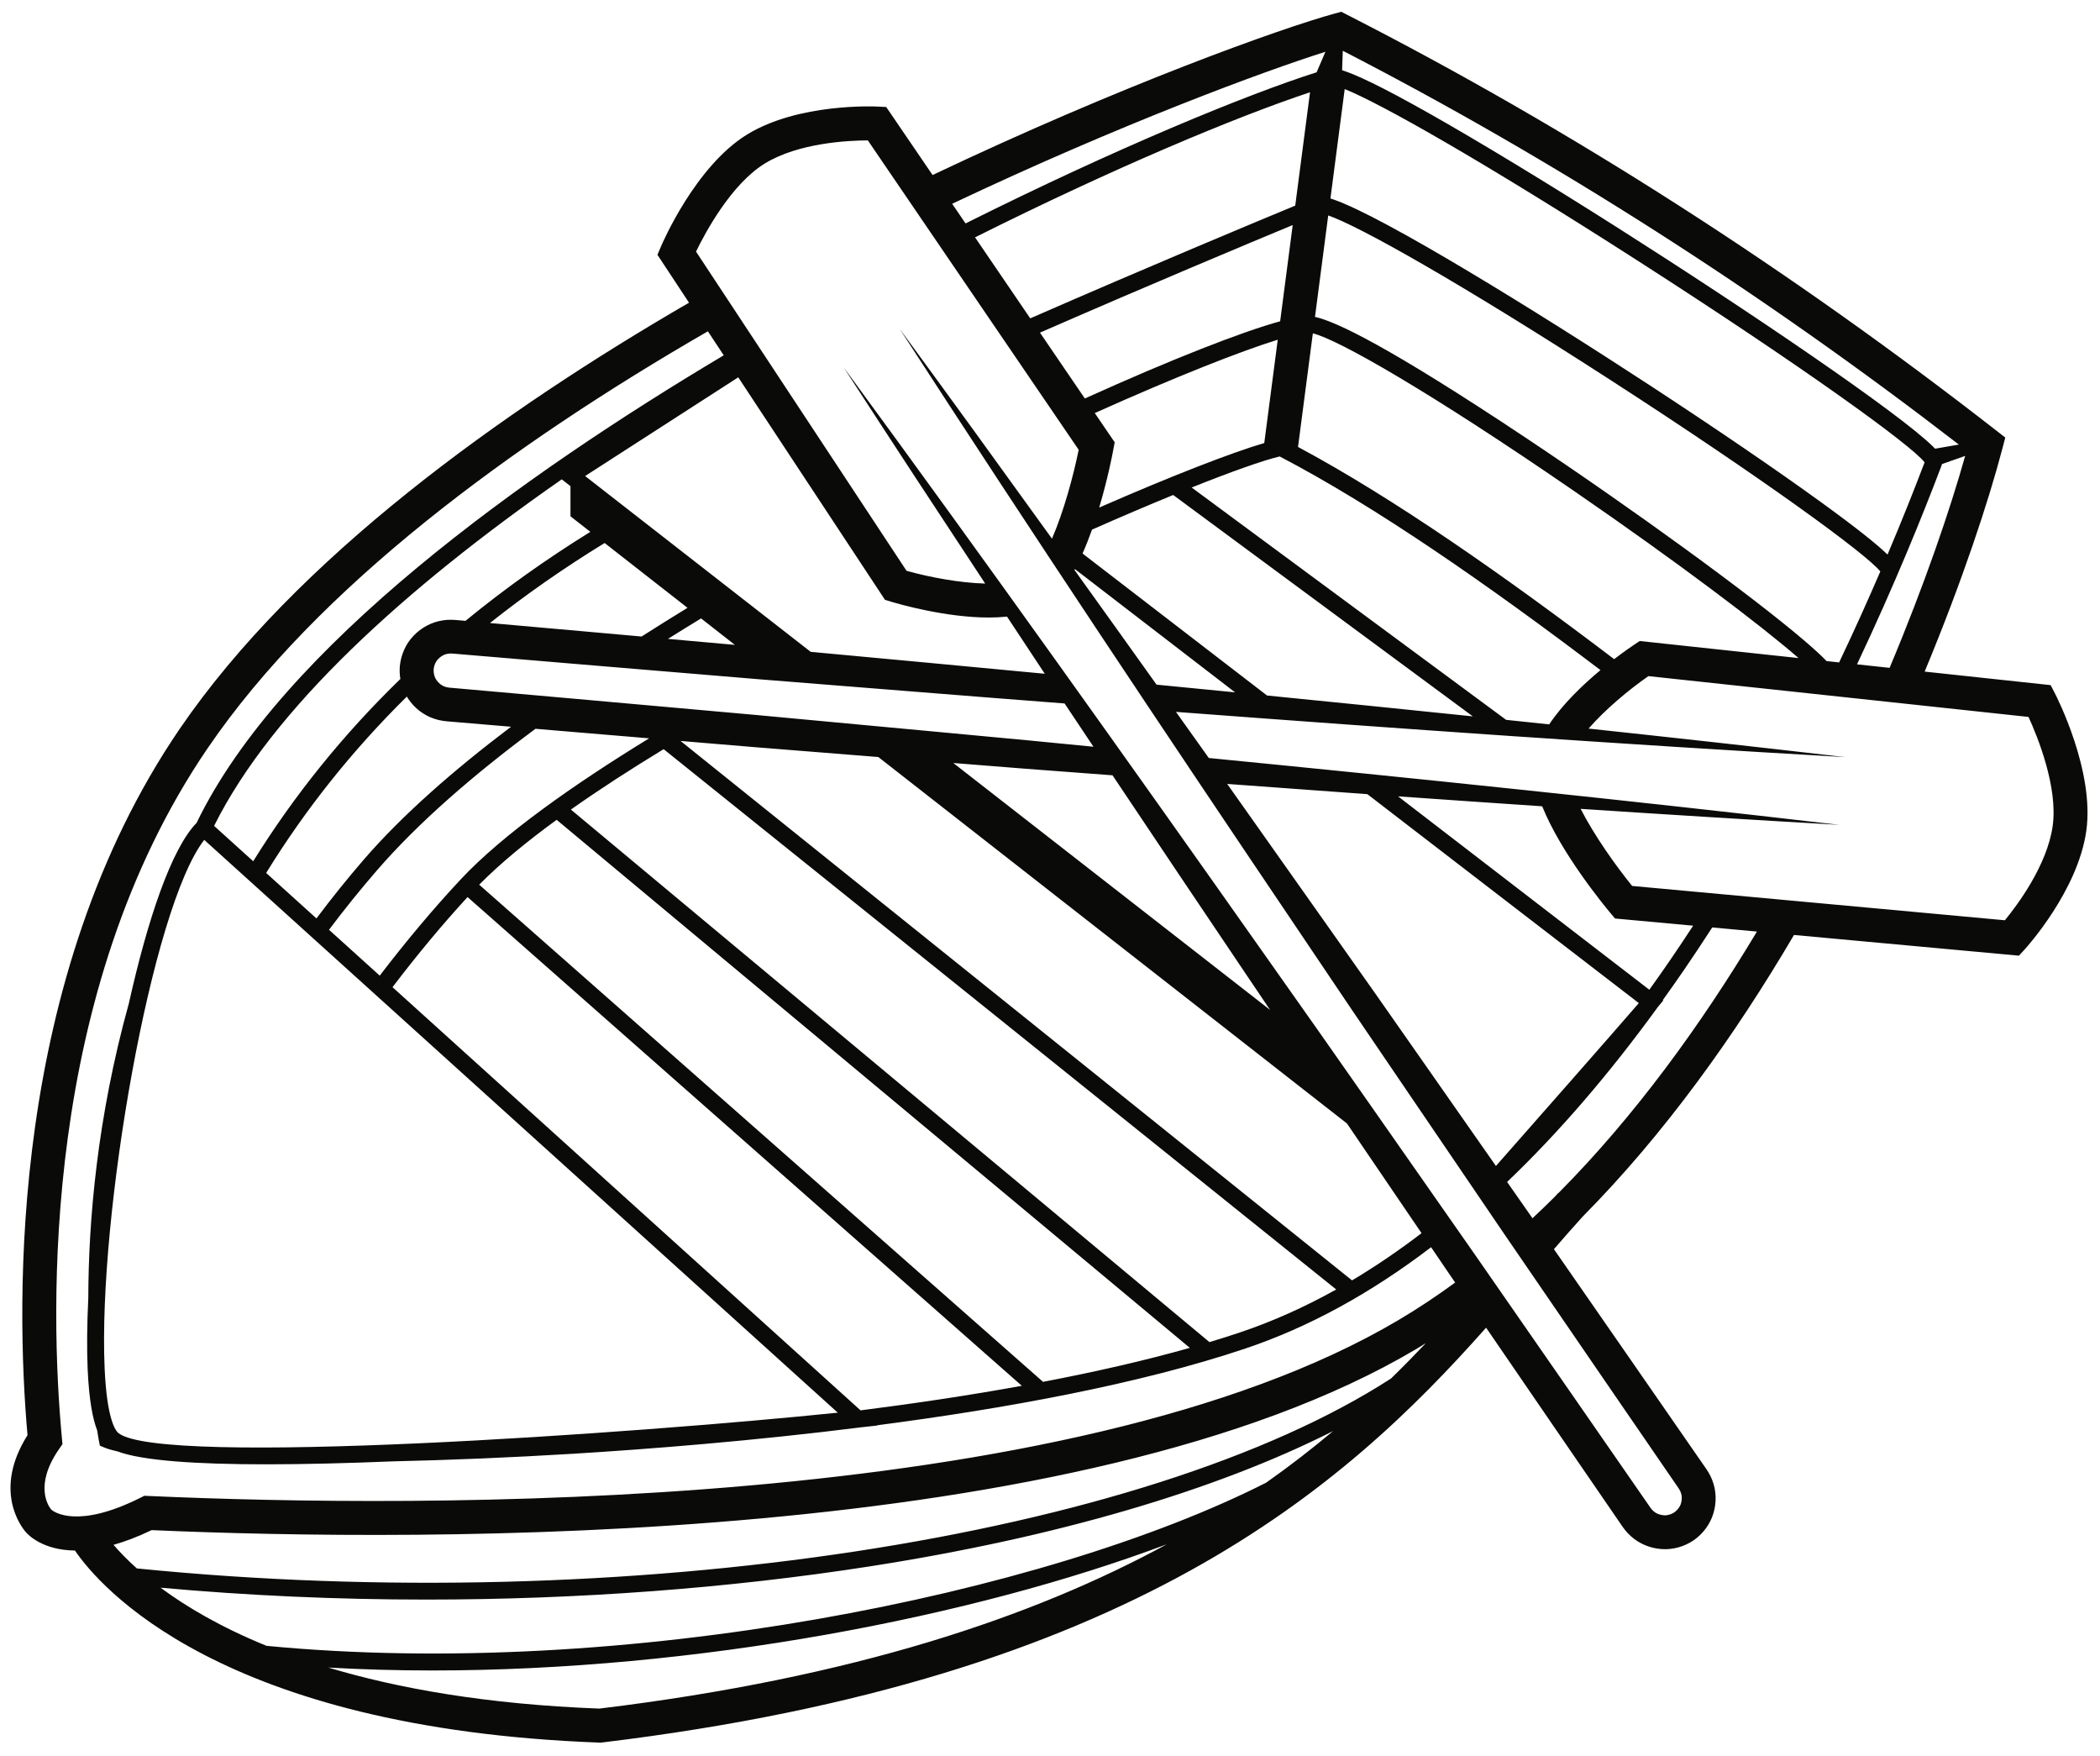 <?xml version="1.0" encoding="UTF-8"?>
<!DOCTYPE svg PUBLIC "-//W3C//DTD SVG 1.1//EN" "http://www.w3.org/Graphics/SVG/1.1/DTD/svg11.dtd">
<svg version="1.1" xmlns="http://www.w3.org/2000/svg" xmlns:xlink="http://www.w3.org/1999/xlink" x="0" y="0" width="500" height="418" viewBox="0, 0, 500, 418">
  <g id="Layer_1">
    <path d="M14.035,344.978 L14.871,343.768 L14.735,342.302 C11.938,312.319 9.723,236.296 49.452,178.089 C75.588,139.794 121.62,105.944 168.544,78.863 L172.317,84.58 C125.024,112.731 67.116,153.836 46.806,195.88 C40.816,202.02 35.171,218.773 30.676,238.868 C23.125,266.096 21.065,290.567 21.023,308.947 C20.717,315.284 20.655,321.046 20.872,325.927 C21.205,333.417 22.098,337.8 23.127,340.465 C23.38,342.107 23.556,343.007 23.572,343.082 L23.784,344.126 L24.765,344.541 C25.569,344.881 26.653,345.197 27.981,345.489 C33.837,347.714 46.852,348.568 63.321,348.568 C72.502,348.568 82.753,348.303 93.424,347.867 C106.965,347.563 121.61,346.961 136.577,346.046 C154.356,344.958 179.131,343.026 205.401,339.713 L208.889,339.335 L208.825,339.276 C239.181,335.324 271.205,329.513 296.536,321 C311.561,315.95 326.316,307.892 340.737,296.889 C342.082,298.866 343.428,300.843 344.77,302.822 L346.468,305.299 C342.067,308.517 337.557,311.517 332.932,314.254 C254.735,360.532 98.823,358.938 35.42,356.105 L34.368,356.058 L33.427,356.53 C18.511,364.003 12.889,359.924 12.254,359.391 L12.144,359.233 L12.162,359.296 C11.517,358.498 8.098,353.568 14.035,344.978 M38.231,377.936 C58.96,379.815 80.213,380.765 101.507,380.765 C137.379,380.765 173.349,378.114 207.094,372.863 C251.511,365.949 289.458,354.79 317.399,340.655 C312.478,344.792 307.194,348.9 301.466,352.934 C248.853,379.641 148.2,399.943 63.458,391.776 C52.436,387.284 44.227,382.384 38.231,377.936 M78.182,396.947 C86.336,397.409 94.594,397.642 102.909,397.642 C165.606,397.642 231.448,385.021 277.803,367.603 C246.099,384.856 203.35,399.36 142.69,406.715 C115.793,405.694 94.67,401.897 78.182,396.947 M27.027,367.733 C29.744,366.967 32.747,365.851 36.095,364.232 C100.88,367.065 257.416,368.349 337.053,321.216 C337.865,320.735 338.668,320.234 339.473,319.738 C336.843,322.515 334.097,325.314 331.218,328.123 C272.737,365.988 148.94,385.02 32.585,373.349 C30.199,371.216 28.375,369.3 27.027,367.733 M50.976,196.594 C64.932,168.601 96.573,139.991 133.75,114.106 L135.827,115.725 L135.827,122.902 L140.557,126.601 C129.93,133.185 120.019,140.248 110.829,147.789 L109.106,147.636 L108.434,147.576 C108.212,147.556 107.792,147.542 107.481,147.532 C106.807,147.518 106.131,147.561 105.467,147.668 C102.79,148.053 100.305,149.399 98.46,151.342 C96.591,153.276 95.444,155.911 95.196,158.589 C95.112,159.597 95.157,160.62 95.325,161.623 C81.723,174.832 70.04,189.302 60.288,205.011 L50.976,196.594 z M243.292,329.877 C230.96,332.114 218.036,334.056 204.895,335.725 L93.454,234.99 C99.25,227.373 105.252,220.139 111.323,213.541 L243.292,329.877 z M283.292,320.847 C272.593,323.873 260.805,326.56 248.342,328.936 L114.097,210.594 C118.918,205.697 125.196,200.502 132.534,195.148 L283.292,320.847 z M318.147,306.949 C310.587,311.165 302.952,314.576 295.248,317.166 C292.892,317.957 290.459,318.727 287.966,319.478 L135.926,192.709 C142.612,187.989 150.062,183.164 158.008,178.332 L318.147,306.949 z M320.704,267.436 C326.622,276.139 332.545,284.838 338.462,293.542 C332.991,297.727 327.473,301.478 321.914,304.785 L162.034,176.377 L179.604,177.847 L209.122,180.203 L320.704,267.436 z M264.888,184.555 C275.334,200.183 285.806,215.793 296.316,231.376 C298.336,234.387 300.368,237.388 302.393,240.393 L226.978,181.625 L244.142,182.99 L264.888,184.555 z M75.346,218.623 L63.372,207.799 C72.719,192.625 83.887,178.623 96.868,165.81 C96.962,165.969 97.053,166.131 97.157,166.285 C98.641,168.521 100.872,170.283 103.452,171.111 C104.088,171.327 104.75,171.486 105.411,171.583 C105.719,171.626 106.13,171.683 106.353,171.701 L107.026,171.758 L109.713,171.984 L115.089,172.437 L121.682,172.993 C107.778,183.496 95.704,194.133 86.722,204.498 C82.661,209.186 78.889,213.902 75.346,218.623 M109.694,209.33 C103.11,216.371 96.635,224.112 90.413,232.241 L78.336,221.325 C81.954,216.512 85.764,211.781 89.78,207.148 C99.512,195.912 112.575,184.554 127.497,173.483 L136.594,174.249 L154.554,175.752 C136.499,186.817 119.68,198.651 109.694,209.33 M253.474,167.453 C255.762,170.889 258.056,174.32 260.347,177.752 L244.726,176.229 L223.241,174.219 L180.264,170.215 L137.276,166.374 L115.78,164.467 L110.405,163.991 L107.718,163.752 L107.046,163.693 C106.821,163.672 106.79,163.651 106.651,163.638 C106.425,163.606 106.206,163.552 105.995,163.477 C105.137,163.21 104.401,162.598 103.899,161.848 C103.385,161.091 103.204,160.187 103.251,159.281 C103.349,158.386 103.685,157.531 104.327,156.871 C104.952,156.214 105.795,155.732 106.688,155.613 C106.909,155.572 107.138,155.558 107.36,155.563 C107.497,155.574 107.528,155.558 107.754,155.577 L108.426,155.633 L111.114,155.859 L116.491,156.313 L137.993,158.125 L181.004,161.716 C205.161,163.62 229.312,165.61 253.474,167.453 M166.921,147.211 L174.974,153.507 L159.034,152.081 C161.642,150.444 164.272,148.819 166.921,147.211 M152.758,151.519 L138.663,150.257 L117.167,148.351 L116.657,148.306 C125.155,141.556 134.255,135.206 143.958,129.259 L163.694,144.688 C160.008,146.941 156.358,149.218 152.758,151.519 M239.767,146.782 C242.765,151.313 245.75,155.856 248.756,160.382 C230.181,158.602 211.6,156.896 193.022,155.165 L139.317,113.316 L175.772,89.818 L210.713,142.79 L212.114,143.213 C213.942,143.766 225.073,146.997 235.44,146.997 C236.907,146.997 238.358,146.928 239.767,146.782 M48.629,199.926 L199.471,336.274 C151.997,341.152 38.171,349.227 28.176,341.109 C27.549,340.599 25.457,337.983 24.913,325.747 C23.299,289.454 36.059,216.038 48.629,199.926 M351.054,298.478 C334.538,274.916 318.134,251.277 301.492,227.802 C268.332,180.769 234.94,133.894 200.89,87.471 C200.889,87.47 200.889,87.469 200.888,87.468 C212.03,104.675 223.28,121.808 234.569,138.912 C228.577,138.755 221.423,137.439 215.841,135.873 L165.722,59.892 C167.942,55.316 174.106,43.823 182.11,38.915 C190.149,33.987 201.997,33.434 206.632,33.42 L256.829,107.069 C255.567,113.301 253.271,121.751 250.471,128.232 C238.448,111.538 226.381,94.873 214.208,78.282 C245.495,126.612 277.441,174.485 309.626,222.195 L321.682,240.095 L333.81,257.945 L358.08,293.638 L382.482,329.238 L399.275,353.701 L399.657,354.258 C399.785,354.445 399.789,354.482 399.867,354.598 C399.985,354.791 400.083,354.997 400.16,355.207 C400.5,356.038 400.497,356.996 400.239,357.859 C399.98,358.738 399.399,359.452 398.67,359.992 C397.918,360.487 397.044,360.771 396.127,360.697 C395.222,360.634 394.313,360.29 393.653,359.677 C393.481,359.532 393.326,359.365 393.187,359.19 C393.107,359.077 393.077,359.064 392.946,358.879 L392.562,358.323 L391.026,356.107 L387.955,351.672 L375.664,333.935 L351.054,298.478 z M370.287,284.778 C368.506,286.553 366.701,288.289 364.875,289.993 L364.385,289.29 L358.834,281.353 C371.104,269.638 383.101,255.727 394.779,239.636 L396.023,238.157 L395.904,238.066 C397.625,235.672 399.338,233.241 401.043,230.754 C403.309,227.447 405.514,224.114 407.672,220.77 L418.319,221.75 C405.005,243.964 389.235,265.7 371.07,283.985 L371.03,283.947 C370.783,284.22 370.534,284.503 370.287,284.778 M332.874,189.565 C344.308,190.375 355.748,191.162 367.187,191.93 C371.706,203.153 381.992,215.621 383.457,217.364 L384.526,218.64 L403.128,220.352 C401.357,223.069 399.551,225.777 397.708,228.467 C396.044,230.894 394.374,233.263 392.698,235.598 L332.874,189.565 z M356.173,277.55 L339.645,253.921 L327.269,236.241 L314.823,218.611 C307.295,207.933 299.75,197.266 292.192,186.608 C303.314,187.435 314.437,188.248 325.562,189.043 L390.195,238.776 C383.976,245.99 364.428,268.186 356.173,277.55 M388.602,210.891 C384.605,205.957 379.557,198.821 376.342,192.541 C396.867,193.894 417.396,195.173 437.935,196.345 C387.936,190.543 337.885,185.353 287.809,180.432 C285.209,176.769 282.594,173.116 279.989,169.457 C333.066,173.453 386.168,177.181 439.331,180.225 C439.33,180.225 439.329,180.225 439.328,180.225 C418.971,177.865 398.604,175.612 378.231,173.431 C382.166,168.917 387.726,164.248 392.479,160.946 L482.982,170.659 C485.098,175.283 490.041,187.352 488.728,196.65 C487.413,205.987 480.297,215.476 477.357,219.059 L388.602,210.891 z M449.904,158.972 L442.147,158.14 C451.089,139.216 457.831,122.558 462.246,110.894 C462.31,110.751 462.334,110.61 462.369,110.469 L467.898,108.525 C464.381,121.047 458.371,138.823 449.904,158.972 M466.388,105.825 L460.736,106.808 C460.571,106.637 460.411,106.475 460.263,106.329 C452.13,98.272 416.444,74.089 385.397,54.364 C368.044,43.338 352.007,33.611 340.244,26.973 C328.618,20.413 322.725,17.704 319.546,16.718 L319.713,12.088 C369.953,37.954 419.259,69.468 466.388,105.825 M245.295,75.782 L232.153,56.499 C264.974,40.082 294.218,27.839 311.911,21.965 L308.389,48.946 C298.755,52.932 273.743,63.353 245.295,75.782 M247.612,79.183 C273.835,67.733 297.036,58.032 307.787,53.574 L304.798,76.479 C295.852,78.923 279.013,85.482 258.297,94.859 L247.612,79.183 z M265.4,105.281 L260.661,98.327 C280.047,89.627 295.724,83.48 304.225,80.869 L301.017,105.458 C293.202,107.76 279.158,113.2 261.71,120.821 C263.732,114.063 264.86,108.212 265.098,106.917 L265.4,105.281 z M428.227,156.646 L390.411,152.587 L389.192,153.397 C388.571,153.811 386.729,155.061 384.324,156.905 C358.196,137.058 331.87,118.609 309.055,106.391 L312.582,79.357 C318.614,80.788 340.722,93.453 374.782,116.886 C399.638,133.987 419.241,148.828 428.227,156.646 M447.695,136.033 C444.791,142.773 441.517,150.049 437.889,157.683 L434.9,157.362 C433.672,156.083 431.94,154.494 429.554,152.454 C416.911,141.65 388.987,121.328 363.16,104.132 C330.554,82.424 318.188,76.579 313.094,75.43 L316.244,51.284 C323.662,53.862 347.25,67.089 383.201,90.3 C419.732,113.887 444.436,131.916 447.695,136.033 M458.239,110.053 C455.917,116.167 452.965,123.621 449.414,132.011 C447.024,129.693 442.41,125.937 433.492,119.475 C422.952,111.838 408.5,101.979 392.797,91.712 C365.616,73.939 329.612,51.702 317.6,47.521 C317.365,47.439 317.077,47.343 316.77,47.247 L320.168,21.202 C328.871,24.697 353.272,38.526 389.893,62.035 C429.309,87.338 455.014,105.908 458.239,110.053 M368.853,172.435 C365.435,172.073 362.017,171.712 358.6,171.354 L283.728,116.048 C293.329,112.212 300.684,109.614 304.683,108.653 C327.599,120.598 354.4,139.288 381.064,159.511 C376.912,162.968 372.107,167.544 368.853,172.435 M257.75,131.76 C258.568,129.915 259.319,127.995 260.002,126.072 C266.989,122.988 273.498,120.216 279.332,117.828 L350.672,170.526 C334.343,168.831 318.011,167.181 301.676,165.56 L257.75,131.76 z M294.061,164.806 C287.832,164.191 281.6,163.581 275.37,162.974 C268.874,153.863 262.358,144.764 255.829,135.676 C255.866,135.608 255.9,135.538 255.937,135.47 L294.061,164.806 z M315.579,12.326 L313.481,17.207 C296.882,22.474 265.596,35.332 229.894,53.186 L226.706,48.508 C266.835,29.513 301.146,16.879 315.579,12.326 M6.127,364.686 C6.74,365.405 10.202,369.004 17.844,369.093 C23.596,377.527 52.258,411.458 142.708,414.811 L143.026,414.822 L143.341,414.784 C269.401,399.57 320.077,354.074 353.833,316.046 L369.169,338.426 L385.962,362.891 L386.344,363.446 C386.47,363.631 386.726,363.963 386.917,364.21 C387.335,364.738 387.798,365.232 388.304,365.677 C390.305,367.497 392.924,368.556 395.597,368.741 C398.278,368.951 401.042,368.159 403.264,366.646 C405.468,365.114 407.186,362.817 407.952,360.234 C408.73,357.666 408.67,354.823 407.667,352.308 C407.428,351.68 407.129,351.068 406.784,350.496 C406.621,350.232 406.402,349.877 406.274,349.694 L405.889,349.14 L388.991,324.75 L369.983,297.357 C372.302,294.673 374.576,292.079 376.826,289.603 C396.339,269.906 413.127,246.398 427.141,222.562 L480.703,227.49 L482.057,226.008 C482.576,225.443 494.733,212.001 496.739,197.78 C498.751,183.516 489.634,165.761 489.245,165.013 L488.245,163.087 L458.251,159.868 C467.321,138.059 473.515,119.14 476.77,106.738 L477.449,104.159 L475.345,102.521 C425.784,63.899 373.765,30.588 320.736,3.512 L319.343,2.801 L317.833,3.213 C305.193,6.66 266.913,20.342 222.042,41.666 L211.005,25.473 L208.999,25.372 C208.241,25.331 190.128,24.511 177.882,32.018 C165.6,39.546 157.712,57.88 157.381,58.656 L156.534,60.654 L164.052,72.053 C119.737,97.752 70.577,132.787 42.768,173.529 C2.176,233.003 3.744,309.85 6.551,341.632 C-1.733,354.751 5.082,363.477 6.127,364.686" fill="#0A0B09"/>
  </g>
</svg>
